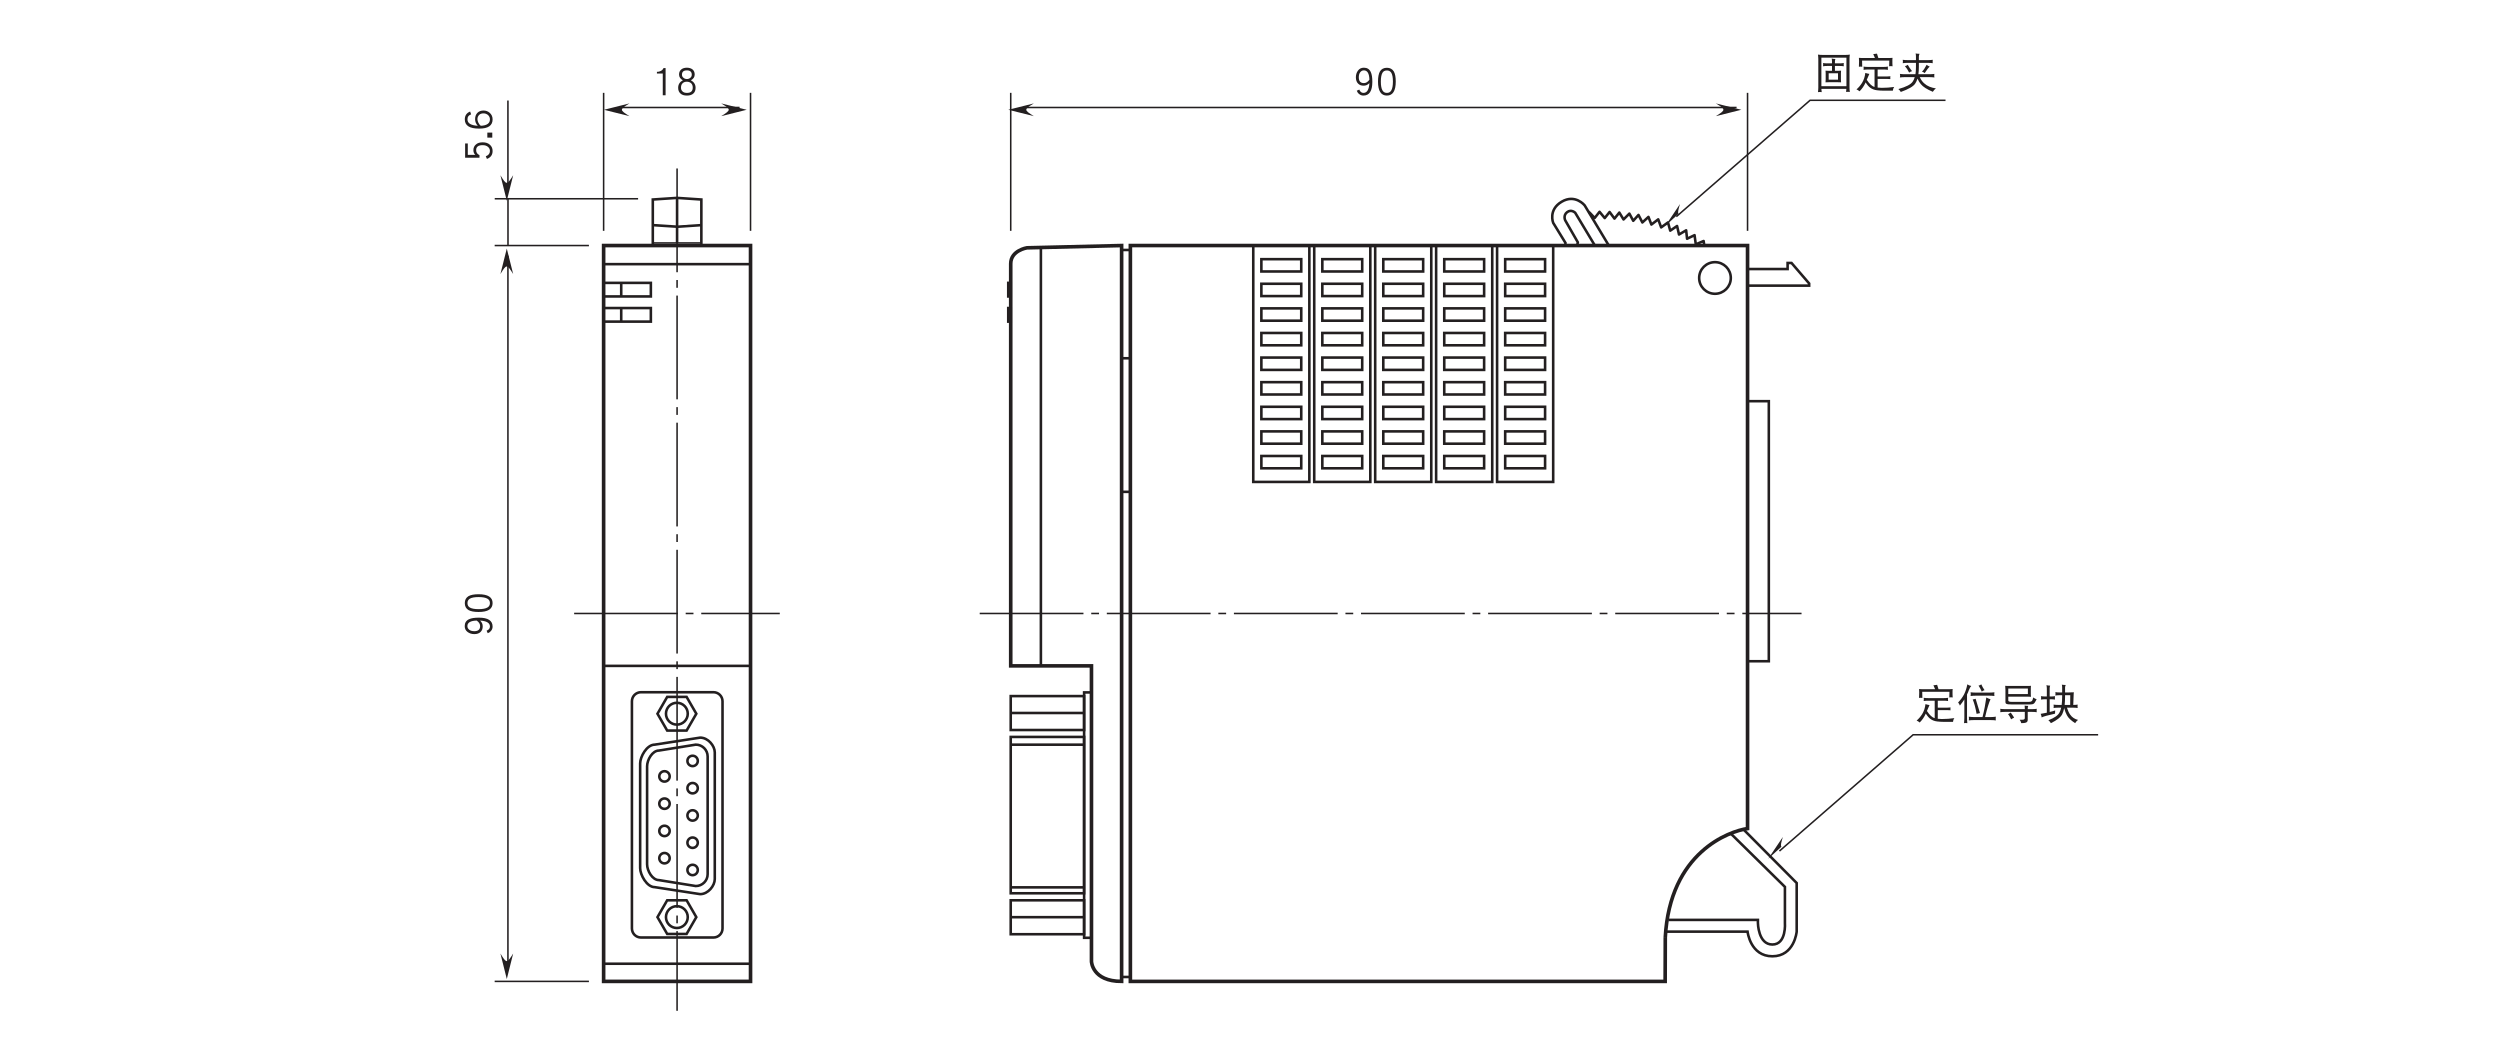 <?xml version="1.0" encoding="UTF-8"?>
<svg xmlns="http://www.w3.org/2000/svg" xmlns:xlink="http://www.w3.org/1999/xlink" width="481.89pt" height="202.52pt" viewBox="0 0 481.89 202.52" version="1.2">
<defs>
<g>
<symbol overflow="visible" id="glyph0-0">
<path style="stroke:none;" d=""/>
</symbol>
<symbol overflow="visible" id="glyph0-1">
<path style="stroke:none;" d="M 2.484 -0.062 L 2.484 -5.297 L 2.078 -5.297 C 1.984 -5.062 1.812 -4.875 1.562 -4.75 C 1.328 -4.625 1.109 -4.578 0.875 -4.578 L 0.812 -4.578 L 0.812 -4.25 L 1.938 -4.25 L 1.938 -0.062 Z M 2.484 -0.062 "/>
</symbol>
<symbol overflow="visible" id="glyph0-2">
<path style="stroke:none;" d="M 3.875 -1.5 C 3.875 -2.141 3.562 -2.625 2.969 -2.953 C 3.453 -3.203 3.703 -3.578 3.703 -4.062 C 3.703 -4.484 3.562 -4.797 3.297 -5.031 C 3.016 -5.25 2.656 -5.375 2.203 -5.375 C 1.734 -5.375 1.359 -5.25 1.109 -5.031 C 0.828 -4.797 0.688 -4.484 0.688 -4.062 C 0.688 -3.578 0.938 -3.203 1.422 -2.953 C 0.812 -2.625 0.516 -2.141 0.516 -1.5 C 0.516 -1.031 0.656 -0.672 0.953 -0.406 C 1.25 -0.125 1.672 0 2.219 0 C 2.734 0 3.156 -0.125 3.453 -0.406 C 3.734 -0.656 3.875 -1.031 3.875 -1.5 Z M 3.141 -4.031 C 3.141 -3.781 3.047 -3.578 2.875 -3.438 C 2.688 -3.281 2.469 -3.188 2.203 -3.188 C 1.938 -3.188 1.703 -3.281 1.531 -3.438 C 1.344 -3.578 1.25 -3.781 1.25 -4.031 C 1.25 -4.578 1.562 -4.859 2.203 -4.859 C 2.812 -4.859 3.141 -4.578 3.141 -4.031 Z M 3.328 -1.531 C 3.328 -0.859 2.953 -0.516 2.219 -0.516 C 1.828 -0.516 1.531 -0.609 1.328 -0.828 C 1.156 -1 1.062 -1.234 1.062 -1.531 C 1.062 -1.906 1.172 -2.188 1.375 -2.375 C 1.578 -2.578 1.844 -2.672 2.188 -2.672 C 2.516 -2.672 2.797 -2.578 3.016 -2.375 C 3.219 -2.188 3.328 -1.906 3.328 -1.531 Z M 3.328 -1.531 "/>
</symbol>
<symbol overflow="visible" id="glyph0-3">
<path style="stroke:none;" d="M 3.781 -2.641 C 3.781 -3.469 3.688 -4.109 3.484 -4.531 C 3.234 -5.094 2.781 -5.375 2.156 -5.375 C 1.656 -5.375 1.281 -5.188 1 -4.797 C 0.75 -4.453 0.609 -4.031 0.609 -3.516 C 0.609 -3 0.75 -2.609 1.016 -2.328 C 1.297 -2.031 1.656 -1.906 2.109 -1.906 C 2.531 -1.906 2.891 -2.062 3.219 -2.406 C 3.141 -1.156 2.766 -0.516 2.062 -0.516 C 1.703 -0.516 1.438 -0.734 1.266 -1.156 L 0.781 -0.938 C 0.875 -0.672 1.016 -0.469 1.219 -0.312 C 1.453 -0.109 1.734 0 2.062 0 C 3.203 0 3.781 -0.875 3.781 -2.641 Z M 3.219 -3.062 C 2.906 -2.625 2.562 -2.406 2.156 -2.406 C 1.5 -2.406 1.172 -2.781 1.172 -3.516 C 1.172 -3.906 1.25 -4.234 1.438 -4.484 C 1.625 -4.734 1.859 -4.859 2.156 -4.859 C 2.828 -4.859 3.188 -4.25 3.219 -3.062 Z M 3.219 -3.062 "/>
</symbol>
<symbol overflow="visible" id="glyph0-4">
<path style="stroke:none;" d="M 3.906 -2.703 C 3.906 -3.562 3.781 -4.219 3.531 -4.656 C 3.234 -5.125 2.797 -5.359 2.203 -5.359 C 1.594 -5.359 1.141 -5.125 0.859 -4.656 C 0.609 -4.219 0.484 -3.562 0.484 -2.703 C 0.484 -0.906 1.047 0 2.203 0 C 3.328 0 3.906 -0.906 3.906 -2.703 Z M 3.359 -2.703 C 3.359 -1.922 3.25 -1.344 3.047 -1 C 2.859 -0.672 2.578 -0.516 2.203 -0.516 C 1.812 -0.516 1.531 -0.672 1.344 -1 C 1.141 -1.344 1.031 -1.922 1.031 -2.703 C 1.031 -3.484 1.141 -4.047 1.344 -4.391 C 1.516 -4.688 1.797 -4.844 2.203 -4.844 C 2.578 -4.844 2.859 -4.688 3.047 -4.391 C 3.25 -4.047 3.359 -3.484 3.359 -2.703 Z M 3.359 -2.703 "/>
</symbol>
<symbol overflow="visible" id="glyph0-5">
<path style="stroke:none;" d="M 0.875 -6.375 C 0.906 -6.078 0.938 -5.797 0.938 -5.531 L 0.938 -0.047 C 0.938 0.266 0.906 0.562 0.875 0.859 C 1.031 0.844 1.156 0.828 1.219 0.828 C 1.281 0.828 1.391 0.844 1.594 0.859 C 1.562 0.656 1.547 0.453 1.531 0.234 L 6.344 0.234 C 6.344 0.438 6.328 0.625 6.297 0.828 C 6.484 0.812 6.609 0.797 6.672 0.797 C 6.719 0.797 6.828 0.812 7.016 0.828 C 6.969 0.531 6.953 0.234 6.953 -0.078 L 6.953 -5.531 C 6.953 -5.797 6.969 -6.078 7.016 -6.375 C 6.703 -6.328 6.391 -6.312 6.078 -6.312 L 1.797 -6.312 C 1.484 -6.312 1.172 -6.328 0.875 -6.375 Z M 1.531 -0.281 L 1.531 -5.781 L 6.359 -5.781 L 6.359 -0.281 Z M 1.844 -4.75 C 1.859 -4.641 1.875 -4.531 1.875 -4.438 C 1.875 -4.328 1.859 -4.219 1.844 -4.125 C 2.125 -4.172 2.422 -4.188 2.703 -4.188 L 3.578 -4.188 L 3.578 -3.25 L 3.312 -3.25 C 2.984 -3.25 2.656 -3.25 2.328 -3.281 C 2.328 -3.109 2.344 -2.953 2.359 -2.781 L 2.359 -1.625 C 2.359 -1.422 2.344 -1.234 2.328 -1.031 C 2.656 -1.047 2.984 -1.062 3.312 -1.062 L 4.359 -1.062 C 4.672 -1.062 5 -1.047 5.328 -1.031 C 5.312 -1.234 5.297 -1.422 5.297 -1.625 L 5.297 -2.781 C 5.297 -2.953 5.312 -3.109 5.328 -3.281 C 5 -3.25 4.672 -3.25 4.359 -3.25 L 4.141 -3.25 L 4.141 -4.188 L 4.984 -4.188 C 5.281 -4.188 5.562 -4.172 5.859 -4.125 C 5.844 -4.219 5.828 -4.328 5.828 -4.438 C 5.828 -4.531 5.844 -4.641 5.859 -4.75 C 5.562 -4.703 5.281 -4.688 4.984 -4.688 L 4.141 -4.688 L 4.141 -5 C 4.141 -5.219 4.172 -5.391 4.234 -5.531 C 3.953 -5.531 3.719 -5.562 3.516 -5.625 C 3.562 -5.406 3.578 -5.203 3.578 -5 L 3.578 -4.688 L 2.703 -4.688 C 2.422 -4.688 2.125 -4.703 1.844 -4.75 Z M 4.734 -1.547 L 2.938 -1.547 L 2.938 -2.781 L 4.734 -2.781 Z M 4.734 -1.547 "/>
</symbol>
<symbol overflow="visible" id="glyph0-6">
<path style="stroke:none;" d="M 4.266 -6.562 C 4.016 -6.516 3.781 -6.484 3.547 -6.469 C 3.656 -6.266 3.766 -6 3.875 -5.719 L 1.734 -5.719 C 1.422 -5.719 1.094 -5.719 0.781 -5.75 C 0.797 -5.531 0.812 -5.312 0.812 -5.094 C 0.812 -4.734 0.797 -4.391 0.781 -4.031 C 0.875 -4.047 0.984 -4.062 1.078 -4.062 C 1.203 -4.062 1.312 -4.047 1.422 -4.031 C 1.406 -4.422 1.391 -4.812 1.391 -5.219 L 6.641 -5.219 C 6.641 -4.844 6.625 -4.484 6.609 -4.125 C 6.719 -4.141 6.828 -4.156 6.953 -4.156 C 7.047 -4.156 7.156 -4.141 7.266 -4.125 C 7.234 -4.469 7.234 -4.812 7.234 -5.156 C 7.234 -5.344 7.234 -5.547 7.266 -5.75 C 6.938 -5.719 6.625 -5.719 6.297 -5.719 L 4.531 -5.719 C 4.438 -6.016 4.344 -6.297 4.266 -6.562 Z M 1.672 -4.062 C 1.688 -3.953 1.703 -3.844 1.703 -3.75 C 1.703 -3.641 1.688 -3.531 1.672 -3.438 C 1.969 -3.484 2.266 -3.5 2.562 -3.5 L 3.797 -3.5 L 3.797 -0.141 C 3.516 -0.219 3.281 -0.375 3.062 -0.578 C 2.859 -0.75 2.609 -1.047 2.297 -1.516 C 2.531 -2.094 2.703 -2.469 2.797 -2.656 C 2.578 -2.688 2.312 -2.75 2.016 -2.844 C 1.938 -2.109 1.719 -1.469 1.375 -0.906 C 1.031 -0.375 0.672 0.031 0.312 0.328 C 0.516 0.406 0.703 0.531 0.906 0.703 C 1.391 0.219 1.781 -0.344 2.078 -1.016 C 2.406 -0.5 2.719 -0.156 3 0.031 C 3.328 0.266 3.75 0.438 4.266 0.5 C 4.672 0.547 5.094 0.578 5.5 0.578 L 7.328 0.578 C 7.344 0.312 7.422 0.078 7.578 -0.141 C 6.781 -0.031 5.984 0.031 5.188 0.031 C 4.891 0.031 4.625 0.016 4.391 -0.016 L 4.391 -1.688 L 6.141 -1.688 C 6.438 -1.688 6.688 -1.672 6.859 -1.656 C 6.828 -1.734 6.828 -1.828 6.828 -1.938 C 6.828 -2.016 6.828 -2.094 6.859 -2.203 C 6.609 -2.172 6.359 -2.156 6.141 -2.156 L 4.391 -2.156 L 4.391 -3.5 L 5.516 -3.5 C 5.797 -3.5 6.094 -3.484 6.391 -3.438 C 6.359 -3.531 6.359 -3.641 6.359 -3.75 C 6.359 -3.844 6.359 -3.953 6.391 -4.062 C 6.094 -4.016 5.797 -4 5.516 -4 L 2.562 -4 C 2.266 -4 1.969 -4.016 1.672 -4.062 Z M 1.672 -4.062 "/>
</symbol>
<symbol overflow="visible" id="glyph0-7">
<path style="stroke:none;" d="M 1.25 -5.375 C 1.266 -5.266 1.281 -5.141 1.281 -5.031 C 1.281 -4.922 1.266 -4.812 1.25 -4.719 C 1.547 -4.766 1.844 -4.781 2.141 -4.781 L 3.797 -4.781 L 3.797 -4 C 3.797 -3.469 3.766 -3 3.703 -2.594 L 1.672 -2.594 C 1.359 -2.594 1.031 -2.609 0.703 -2.656 C 0.734 -2.547 0.75 -2.422 0.75 -2.312 C 0.75 -2.203 0.734 -2.078 0.703 -1.969 C 1.031 -2.016 1.359 -2.031 1.672 -2.031 L 3.562 -2.031 C 3.469 -1.688 3.328 -1.391 3.172 -1.172 C 2.828 -0.625 1.906 -0.156 0.406 0.266 C 0.578 0.406 0.75 0.594 0.875 0.828 C 2.391 0.281 3.312 -0.25 3.656 -0.797 C 3.828 -1.047 3.969 -1.359 4.094 -1.734 C 4.297 -1.281 4.516 -0.922 4.75 -0.672 C 5.141 -0.172 5.906 0.312 7.047 0.797 C 7.234 0.5 7.438 0.281 7.641 0.141 C 6.719 0 5.984 -0.297 5.453 -0.781 C 5.094 -1.062 4.781 -1.484 4.531 -2.031 L 6.391 -2.031 C 6.703 -2.031 7.031 -2.016 7.359 -1.969 C 7.328 -2.078 7.328 -2.203 7.328 -2.312 C 7.328 -2.422 7.328 -2.547 7.359 -2.656 C 7.031 -2.609 6.703 -2.594 6.391 -2.594 L 4.266 -2.594 C 4.328 -3.016 4.359 -3.469 4.359 -4 L 4.359 -4.781 L 6.141 -4.781 C 6.438 -4.781 6.734 -4.766 7.047 -4.719 C 7.016 -4.812 7.016 -4.922 7.016 -5.031 C 7.016 -5.141 7.016 -5.266 7.047 -5.375 C 6.734 -5.328 6.438 -5.312 6.141 -5.312 L 4.359 -5.312 L 4.359 -5.984 C 4.359 -6.156 4.406 -6.344 4.484 -6.531 C 4.234 -6.531 3.984 -6.547 3.734 -6.594 C 3.781 -6.422 3.797 -6.219 3.797 -5.969 L 3.797 -5.312 L 2.141 -5.312 C 1.844 -5.312 1.547 -5.328 1.25 -5.375 Z M 2.219 -4.406 C 2.062 -4.281 1.891 -4.203 1.672 -4.156 C 1.984 -3.797 2.25 -3.391 2.484 -2.906 C 2.672 -3.047 2.844 -3.141 3.047 -3.188 C 2.703 -3.609 2.422 -4.016 2.219 -4.406 Z M 5.859 -4.406 C 5.516 -3.75 5.219 -3.312 4.953 -3.094 C 5.172 -3.031 5.344 -2.938 5.484 -2.812 C 5.891 -3.453 6.219 -3.859 6.453 -4.062 C 6.234 -4.141 6.031 -4.266 5.859 -4.406 Z M 5.859 -4.406 "/>
</symbol>
<symbol overflow="visible" id="glyph0-8">
<path style="stroke:none;" d="M 2.109 -6.656 C 1.969 -5.922 1.75 -5.266 1.484 -4.734 C 1.188 -4.172 0.812 -3.656 0.328 -3.156 C 0.469 -3 0.578 -2.797 0.672 -2.562 C 0.984 -2.953 1.266 -3.344 1.531 -3.75 L 1.531 -0.203 C 1.531 0.141 1.5 0.484 1.469 0.828 C 1.562 0.812 1.672 0.797 1.766 0.797 C 1.891 0.797 2 0.812 2.109 0.828 C 2.062 0.484 2.047 0.141 2.047 -0.203 L 2.047 -4.703 C 2.188 -4.969 2.297 -5.234 2.391 -5.516 C 2.562 -5.938 2.719 -6.203 2.859 -6.344 C 2.594 -6.391 2.344 -6.484 2.109 -6.656 Z M 4.797 -6.656 C 4.656 -6.547 4.484 -6.453 4.266 -6.406 C 4.5 -6.062 4.703 -5.688 4.891 -5.25 C 5.047 -5.391 5.234 -5.484 5.422 -5.531 C 5.156 -5.922 4.953 -6.281 4.797 -6.656 Z M 2.734 -5.125 C 2.75 -5 2.766 -4.875 2.766 -4.75 C 2.766 -4.625 2.75 -4.516 2.734 -4.406 C 3.078 -4.453 3.422 -4.469 3.766 -4.469 L 6.297 -4.469 C 6.641 -4.469 6.984 -4.453 7.328 -4.406 C 7.312 -4.516 7.297 -4.625 7.297 -4.75 C 7.297 -4.875 7.312 -5 7.328 -5.125 C 6.984 -5.078 6.641 -5.062 6.297 -5.062 L 3.766 -5.062 C 3.422 -5.062 3.078 -5.078 2.734 -5.125 Z M 3.703 -3.875 C 3.5 -3.797 3.312 -3.75 3.141 -3.75 C 3.438 -3.047 3.688 -2.109 3.891 -0.969 C 4.094 -1.031 4.312 -1.062 4.547 -1.109 Z M 5.766 -4.125 C 5.609 -2.953 5.375 -1.688 5.031 -0.344 L 3.422 -0.344 C 3.078 -0.344 2.734 -0.375 2.391 -0.422 C 2.406 -0.281 2.422 -0.156 2.422 -0.047 C 2.422 0.078 2.406 0.188 2.391 0.297 C 2.734 0.25 3.078 0.234 3.422 0.234 L 6.578 0.234 C 6.922 0.234 7.266 0.25 7.609 0.297 C 7.578 0.188 7.578 0.078 7.578 -0.047 C 7.578 -0.156 7.578 -0.281 7.609 -0.422 C 7.266 -0.375 6.922 -0.344 6.578 -0.344 L 5.531 -0.344 C 5.922 -2.031 6.281 -3.172 6.578 -3.781 C 6.344 -3.828 6.078 -3.953 5.766 -4.125 Z M 5.766 -4.125 "/>
</symbol>
<symbol overflow="visible" id="glyph0-9">
<path style="stroke:none;" d="M 6.391 -6.375 C 6.188 -6.344 5.969 -6.344 5.766 -6.344 L 2.078 -6.344 C 1.859 -6.344 1.641 -6.344 1.422 -6.375 C 1.438 -6.109 1.469 -5.844 1.469 -5.594 L 1.469 -3.281 C 1.469 -3.062 1.531 -2.922 1.672 -2.891 C 1.828 -2.812 2.125 -2.781 2.594 -2.781 L 6.297 -2.781 C 6.594 -2.781 6.781 -2.828 6.891 -2.906 C 7.047 -2.984 7.25 -3.281 7.484 -3.781 C 7.266 -3.844 7.031 -3.969 6.828 -4.125 C 6.75 -3.734 6.656 -3.5 6.516 -3.406 C 6.422 -3.328 6.266 -3.281 6.047 -3.281 L 2.625 -3.281 C 2.438 -3.281 2.297 -3.297 2.188 -3.344 C 2.062 -3.391 2.016 -3.469 2.016 -3.562 L 2.016 -4.281 L 5.734 -4.281 C 5.984 -4.281 6.203 -4.266 6.391 -4.25 C 6.359 -4.5 6.359 -4.766 6.359 -5.031 L 6.359 -5.594 C 6.359 -5.844 6.359 -6.109 6.391 -6.375 Z M 5.797 -5.844 L 5.797 -4.781 L 2.016 -4.781 L 2.016 -5.844 Z M 0.469 -1.938 C 0.484 -1.828 0.5 -1.703 0.5 -1.594 C 0.5 -1.5 0.484 -1.391 0.469 -1.281 C 0.766 -1.328 1.062 -1.344 1.359 -1.344 L 5.203 -1.344 L 5.203 -0.141 C 5.203 0.078 5.016 0.172 4.672 0.172 L 4.203 0.172 C 4.359 0.344 4.469 0.578 4.516 0.828 C 4.922 0.828 5.234 0.797 5.453 0.703 C 5.656 0.625 5.766 0.453 5.766 0.172 L 5.766 -1.344 L 6.609 -1.344 C 6.906 -1.344 7.203 -1.328 7.516 -1.281 C 7.484 -1.391 7.484 -1.5 7.484 -1.594 C 7.484 -1.703 7.484 -1.828 7.516 -1.938 C 7.203 -1.891 6.906 -1.875 6.609 -1.875 L 5.766 -1.875 L 5.766 -1.938 C 5.766 -2.141 5.797 -2.344 5.859 -2.5 C 5.609 -2.5 5.375 -2.516 5.172 -2.562 C 5.188 -2.391 5.203 -2.219 5.203 -2.031 L 5.203 -1.875 L 1.359 -1.875 C 1.062 -1.875 0.766 -1.891 0.469 -1.938 Z M 2.484 -1.219 C 2.344 -1.109 2.172 -1 1.969 -0.906 C 2.094 -0.766 2.219 -0.594 2.328 -0.391 C 2.438 -0.188 2.5 -0.031 2.562 0.094 C 2.797 -0.078 3 -0.172 3.141 -0.219 C 3.094 -0.312 3.031 -0.406 2.984 -0.5 C 2.875 -0.641 2.781 -0.812 2.656 -0.984 C 2.578 -1.078 2.516 -1.172 2.484 -1.219 Z M 2.484 -1.219 "/>
</symbol>
<symbol overflow="visible" id="glyph0-10">
<path style="stroke:none;" d="M 0.328 -4.375 C 0.344 -4.266 0.375 -4.141 0.375 -4.031 C 0.375 -3.922 0.344 -3.812 0.328 -3.719 C 0.641 -3.766 0.938 -3.781 1.25 -3.781 L 1.469 -3.781 L 1.469 -1.188 C 1.078 -1.109 0.688 -1.031 0.281 -0.969 C 0.391 -0.703 0.453 -0.484 0.469 -0.281 C 0.844 -0.469 1.703 -0.703 3.047 -1 C 3.047 -1.125 3.062 -1.328 3.078 -1.625 C 2.75 -1.516 2.391 -1.406 2.016 -1.328 L 2.016 -3.781 L 2.141 -3.781 C 2.453 -3.781 2.75 -3.766 3.047 -3.719 C 3.031 -3.812 3.016 -3.922 3.016 -4.031 C 3.016 -4.141 3.031 -4.266 3.047 -4.375 C 2.75 -4.328 2.453 -4.312 2.141 -4.312 L 2.016 -4.312 L 2.016 -5.875 C 2.016 -6.094 2.047 -6.266 2.109 -6.406 C 1.844 -6.406 1.594 -6.438 1.391 -6.5 C 1.438 -6.297 1.469 -6.078 1.469 -5.875 L 1.469 -4.312 L 1.25 -4.312 C 0.938 -4.312 0.641 -4.328 0.328 -4.375 Z M 3.109 -5.156 C 3.125 -5.047 3.141 -4.938 3.141 -4.844 C 3.141 -4.734 3.125 -4.609 3.109 -4.5 C 3.391 -4.531 3.656 -4.562 3.922 -4.562 L 4.422 -4.562 L 4.422 -4.344 C 4.422 -3.719 4.391 -3.156 4.328 -2.688 L 3.672 -2.688 C 3.375 -2.688 3.078 -2.703 2.766 -2.75 C 2.781 -2.641 2.797 -2.516 2.797 -2.406 C 2.797 -2.297 2.781 -2.203 2.766 -2.094 C 3.078 -2.141 3.375 -2.156 3.672 -2.156 L 4.234 -2.156 C 4.156 -1.812 4.062 -1.516 3.938 -1.281 C 3.672 -0.703 2.953 -0.188 1.766 0.266 C 1.953 0.406 2.109 0.594 2.25 0.828 C 3.438 0.25 4.156 -0.328 4.438 -0.906 C 4.594 -1.219 4.703 -1.594 4.812 -2.078 C 4.969 -1.484 5.156 -1.031 5.328 -0.719 C 5.594 -0.188 6.125 0.312 6.922 0.828 C 7.094 0.547 7.297 0.328 7.484 0.203 C 6.844 0.047 6.344 -0.281 5.984 -0.797 C 5.734 -1.125 5.531 -1.578 5.344 -2.156 L 6.516 -2.156 C 6.812 -2.156 7.109 -2.141 7.422 -2.094 C 7.391 -2.203 7.391 -2.297 7.391 -2.406 C 7.391 -2.516 7.391 -2.641 7.422 -2.75 C 7.141 -2.703 6.844 -2.688 6.562 -2.688 L 6.641 -4.719 C 6.641 -4.875 6.656 -5.016 6.672 -5.125 C 6.375 -5.109 6.078 -5.094 5.797 -5.094 L 4.984 -5.094 L 4.984 -6.047 C 4.984 -6.203 5.031 -6.359 5.109 -6.531 C 4.859 -6.531 4.609 -6.547 4.359 -6.594 C 4.406 -6.438 4.422 -6.266 4.422 -6.047 L 4.422 -5.094 L 3.922 -5.094 C 3.656 -5.094 3.391 -5.109 3.109 -5.156 Z M 4.984 -4.562 L 5.984 -4.562 L 5.969 -2.688 L 4.906 -2.688 C 4.953 -3.172 4.984 -3.719 4.984 -4.344 Z M 4.984 -4.562 "/>
</symbol>
<symbol overflow="visible" id="glyph1-0">
<path style="stroke:none;" d=""/>
</symbol>
<symbol overflow="visible" id="glyph1-1">
<path style="stroke:none;" d="M -2.641 -3.781 C -3.469 -3.781 -4.109 -3.688 -4.531 -3.484 C -5.094 -3.234 -5.375 -2.781 -5.375 -2.156 C -5.375 -1.656 -5.188 -1.281 -4.797 -1 C -4.453 -0.75 -4.031 -0.609 -3.516 -0.609 C -3 -0.609 -2.609 -0.75 -2.328 -1.016 C -2.031 -1.297 -1.906 -1.656 -1.906 -2.109 C -1.906 -2.531 -2.062 -2.891 -2.406 -3.219 C -1.156 -3.141 -0.516 -2.766 -0.516 -2.062 C -0.516 -1.703 -0.734 -1.438 -1.156 -1.266 L -0.938 -0.781 C -0.672 -0.875 -0.469 -1.016 -0.312 -1.219 C -0.109 -1.453 0 -1.734 0 -2.062 C 0 -3.203 -0.875 -3.781 -2.641 -3.781 Z M -3.062 -3.219 C -2.625 -2.906 -2.406 -2.562 -2.406 -2.156 C -2.406 -1.5 -2.781 -1.172 -3.516 -1.172 C -3.906 -1.172 -4.234 -1.25 -4.484 -1.438 C -4.734 -1.625 -4.859 -1.859 -4.859 -2.156 C -4.859 -2.828 -4.25 -3.188 -3.062 -3.219 Z M -3.062 -3.219 "/>
</symbol>
<symbol overflow="visible" id="glyph1-2">
<path style="stroke:none;" d="M -2.703 -3.906 C -3.562 -3.906 -4.219 -3.781 -4.656 -3.531 C -5.125 -3.234 -5.359 -2.797 -5.359 -2.203 C -5.359 -1.594 -5.125 -1.141 -4.656 -0.859 C -4.219 -0.609 -3.562 -0.484 -2.703 -0.484 C -0.906 -0.484 0 -1.047 0 -2.203 C 0 -3.328 -0.906 -3.906 -2.703 -3.906 Z M -2.703 -3.359 C -1.922 -3.359 -1.344 -3.25 -1 -3.047 C -0.672 -2.859 -0.516 -2.578 -0.516 -2.203 C -0.516 -1.812 -0.672 -1.531 -1 -1.344 C -1.344 -1.141 -1.922 -1.031 -2.703 -1.031 C -3.484 -1.031 -4.047 -1.141 -4.391 -1.344 C -4.688 -1.516 -4.844 -1.797 -4.844 -2.203 C -4.844 -2.578 -4.688 -2.859 -4.391 -3.047 C -4.047 -3.25 -3.484 -3.359 -2.703 -3.359 Z M -2.703 -3.359 "/>
</symbol>
<symbol overflow="visible" id="glyph1-3">
<path style="stroke:none;" d="M -1.906 -3.797 C -2.453 -3.797 -2.891 -3.672 -3.203 -3.391 C -3.531 -3.125 -3.703 -2.75 -3.703 -2.297 C -3.703 -1.891 -3.562 -1.578 -3.328 -1.375 L -4.781 -1.375 L -4.781 -3.578 L -5.297 -3.578 L -5.297 -0.828 L -2.531 -0.828 L -2.531 -1.328 C -2.969 -1.531 -3.172 -1.859 -3.172 -2.297 C -3.172 -2.938 -2.75 -3.25 -1.906 -3.25 C -1.453 -3.25 -1.109 -3.125 -0.859 -2.891 C -0.625 -2.688 -0.516 -2.422 -0.516 -2.125 C -0.516 -1.641 -0.781 -1.312 -1.312 -1.109 L -1.094 -0.594 C -0.359 -0.875 0 -1.375 0 -2.125 C 0 -2.594 -0.156 -2.984 -0.484 -3.297 C -0.844 -3.641 -1.312 -3.797 -1.906 -3.797 Z M -1.906 -3.797 "/>
</symbol>
<symbol overflow="visible" id="glyph1-4">
<path style="stroke:none;" d="M -0.062 -1.281 L -1.016 -1.281 L -1.016 -0.312 L -0.062 -0.312 Z M -0.062 -1.281 "/>
</symbol>
<symbol overflow="visible" id="glyph1-5">
<path style="stroke:none;" d="M -1.75 -3.938 C -2.234 -3.938 -2.609 -3.797 -2.906 -3.516 C -3.219 -3.219 -3.375 -2.797 -3.375 -2.266 C -3.375 -1.781 -3.203 -1.375 -2.859 -1 C -4.188 -1.078 -4.844 -1.484 -4.844 -2.234 C -4.844 -2.5 -4.781 -2.719 -4.641 -2.875 C -4.547 -3 -4.375 -3.109 -4.141 -3.203 L -4.328 -3.75 C -5.016 -3.469 -5.359 -2.969 -5.359 -2.234 C -5.359 -1.031 -4.438 -0.453 -2.594 -0.453 C -0.859 -0.453 0 -1.031 0 -2.234 C 0 -2.75 -0.188 -3.188 -0.578 -3.516 C -0.906 -3.797 -1.297 -3.938 -1.75 -3.938 Z M -1.75 -3.391 C -1.422 -3.391 -1.156 -3.281 -0.906 -3.094 C -0.641 -2.859 -0.516 -2.578 -0.516 -2.234 C -0.516 -1.469 -1.109 -1.047 -2.281 -1 C -2.438 -1.125 -2.594 -1.297 -2.719 -1.547 C -2.844 -1.797 -2.922 -2.031 -2.922 -2.266 C -2.922 -2.625 -2.797 -2.891 -2.578 -3.109 C -2.375 -3.297 -2.094 -3.391 -1.75 -3.391 Z M -1.75 -3.391 "/>
</symbol>
</g>
</defs>
<g id="surface1">
<path style="fill:none;stroke-width:3;stroke-linecap:butt;stroke-linejoin:miter;stroke:rgb(13.73%,12.16%,12.549%);stroke-opacity:1;stroke-dasharray:200,15,15,15;stroke-miterlimit:4;" d="M 1101.558 837.9 L 1497.925 837.9 " transform="matrix(0.1,0,0,-0.1,0.515,202.041)"/>
<path style="fill:none;stroke-width:3;stroke-linecap:butt;stroke-linejoin:miter;stroke:rgb(13.73%,12.16%,12.549%);stroke-opacity:1;stroke-dasharray:200,15,15,15;stroke-miterlimit:4;" d="M 1883.289 837.9 L 3467.425 837.9 " transform="matrix(0.1,0,0,-0.1,0.515,202.041)"/>
<path style="fill:none;stroke-width:3;stroke-linecap:butt;stroke-linejoin:miter;stroke:rgb(13.73%,12.16%,12.549%);stroke-opacity:1;stroke-dasharray:200,15,15,15;stroke-miterlimit:4;" d="M 1299.957 1695.671 L 1299.957 72.027 " transform="matrix(0.1,0,0,-0.1,0.515,202.041)"/>
<path style="fill:none;stroke-width:3;stroke-linecap:butt;stroke-linejoin:miter;stroke:rgb(13.73%,12.16%,12.549%);stroke-opacity:1;stroke-miterlimit:4;" d="M 1158.372 1841.445 L 1158.372 1575.465 " transform="matrix(0.1,0,0,-0.1,0.515,202.041)"/>
<path style=" stroke:none;fill-rule:nonzero;fill:rgb(13.73%,12.16%,12.549%);fill-opacity:1;" d="M 121.336 19.93 L 116.414 21.16 L 121.336 22.391 C 119.363 21.16 119.418 21.105 121.336 19.93 "/>
<g style="fill:rgb(13.73%,12.16%,12.549%);fill-opacity:1;">
  <use xlink:href="#glyph0-1" x="125.814" y="18.423"/>
  <use xlink:href="#glyph0-2" x="130.203" y="18.423"/>
</g>
<path style="fill:none;stroke-width:3;stroke-linecap:butt;stroke-linejoin:miter;stroke:rgb(13.73%,12.16%,12.549%);stroke-opacity:1;stroke-miterlimit:4;" d="M 1130.023 128.724 L 948.344 128.724 " transform="matrix(0.1,0,0,-0.1,0.515,202.041)"/>
<path style="fill:none;stroke-width:3;stroke-linecap:butt;stroke-linejoin:miter;stroke:rgb(13.73%,12.16%,12.549%);stroke-opacity:1;stroke-miterlimit:4;" d="M 1130.023 1547.116 L 948.344 1547.116 " transform="matrix(0.1,0,0,-0.1,0.515,202.041)"/>
<path style=" stroke:none;fill-rule:nonzero;fill:rgb(13.73%,12.16%,12.549%);fill-opacity:1;" d="M 96.457 52.828 L 97.688 47.91 L 98.918 52.828 C 97.688 50.859 97.633 50.91 96.457 52.828 "/>
<path style="fill:none;stroke-width:3;stroke-linecap:butt;stroke-linejoin:miter;stroke:rgb(13.73%,12.16%,12.549%);stroke-opacity:1;stroke-miterlimit:4;" d="M 973.912 152.569 L 973.912 1527.461 " transform="matrix(0.1,0,0,-0.1,0.515,202.041)"/>
<path style=" stroke:none;fill-rule:nonzero;fill:rgb(13.73%,12.16%,12.549%);fill-opacity:1;" d="M 96.457 183.793 L 97.688 188.715 L 98.918 183.793 C 97.688 185.77 97.633 185.715 96.457 183.793 "/>
<g style="fill:rgb(13.73%,12.16%,12.549%);fill-opacity:1;">
  <use xlink:href="#glyph1-1" x="94.952" y="122.838"/>
  <use xlink:href="#glyph1-2" x="94.952" y="118.448"/>
</g>
<path style="fill:none;stroke-width:3;stroke-linecap:butt;stroke-linejoin:miter;stroke:rgb(13.73%,12.16%,12.549%);stroke-opacity:1;stroke-miterlimit:4;" d="M 1441.541 1841.445 L 1441.541 1575.465 " transform="matrix(0.1,0,0,-0.1,0.515,202.041)"/>
<path style="fill:none;stroke-width:3;stroke-linecap:butt;stroke-linejoin:miter;stroke:rgb(13.73%,12.16%,12.549%);stroke-opacity:1;stroke-miterlimit:4;" d="M 1187.699 1813.214 L 1420.437 1813.214 " transform="matrix(0.1,0,0,-0.1,0.515,202.041)"/>
<path style=" stroke:none;fill-rule:nonzero;fill:rgb(13.73%,12.16%,12.549%);fill-opacity:1;" d="M 139.008 19.93 L 143.93 21.16 L 139.008 22.391 C 140.98 21.16 140.926 21.105 139.008 19.93 "/>
<path style="fill:none;stroke-width:3;stroke-linecap:butt;stroke-linejoin:miter;stroke:rgb(13.73%,12.16%,12.549%);stroke-opacity:1;stroke-miterlimit:4;" d="M 1943.079 1841.445 L 1943.079 1575.465 " transform="matrix(0.1,0,0,-0.1,0.515,202.041)"/>
<path style=" stroke:none;fill-rule:nonzero;fill:rgb(13.73%,12.16%,12.549%);fill-opacity:1;" d="M 199.285 19.93 L 194.363 21.16 L 199.285 22.391 C 197.312 21.16 197.367 21.105 199.285 19.93 "/>
<g style="fill:rgb(13.73%,12.16%,12.549%);fill-opacity:1;">
  <use xlink:href="#glyph0-3" x="260.744" y="18.423"/>
  <use xlink:href="#glyph0-4" x="265.134" y="18.423"/>
</g>
<path style="fill:none;stroke-width:3;stroke-linecap:butt;stroke-linejoin:miter;stroke:rgb(13.73%,12.16%,12.549%);stroke-opacity:1;stroke-miterlimit:4;" d="M 3363.351 1841.445 L 3363.351 1575.465 " transform="matrix(0.1,0,0,-0.1,0.515,202.041)"/>
<path style="fill:none;stroke-width:3;stroke-linecap:butt;stroke-linejoin:miter;stroke:rgb(13.73%,12.16%,12.549%);stroke-opacity:1;stroke-miterlimit:4;" d="M 1969.039 1813.214 L 3342.207 1813.214 " transform="matrix(0.1,0,0,-0.1,0.515,202.041)"/>
<path style=" stroke:none;fill-rule:nonzero;fill:rgb(13.73%,12.16%,12.549%);fill-opacity:1;" d="M 330.734 19.93 L 335.656 21.16 L 330.734 22.391 C 332.707 21.16 332.652 21.105 330.734 19.93 "/>
<path style=" stroke:none;fill-rule:nonzero;fill:rgb(13.73%,12.16%,12.549%);fill-opacity:1;" d="M 323.555 41.207 C 323.352 40.969 323.512 40.41 323.828 39.328 L 321 43.539 L 323.555 41.207 "/>
<path style="fill:none;stroke-width:3;stroke-linecap:butt;stroke-linejoin:miter;stroke:rgb(13.73%,12.16%,12.549%);stroke-opacity:1;stroke-miterlimit:4;" d="M 3226.073 1602.834 L 3483.792 1827.036 L 3744.957 1827.036 " transform="matrix(0.1,0,0,-0.1,0.515,202.041)"/>
<g style="fill:rgb(13.73%,12.16%,12.549%);fill-opacity:1;">
  <use xlink:href="#glyph0-5" x="349.552" y="16.9"/>
  <use xlink:href="#glyph0-6" x="357.533" y="16.9"/>
  <use xlink:href="#glyph0-7" x="365.514" y="16.9"/>
</g>
<path style=" stroke:none;fill-rule:nonzero;fill:rgb(13.73%,12.16%,12.549%);fill-opacity:1;" d="M 343.383 163.207 C 343.176 162.965 343.336 162.406 343.656 161.328 L 340.824 165.539 L 343.383 163.207 "/>
<path style="fill:none;stroke-width:3;stroke-linecap:butt;stroke-linejoin:miter;stroke:rgb(13.73%,12.16%,12.549%);stroke-opacity:1;stroke-miterlimit:4;" d="M 3424.825 379.943 L 3682.543 604.145 L 4039.129 604.145 " transform="matrix(0.1,0,0,-0.1,0.515,202.041)"/>
<g style="fill:rgb(13.73%,12.16%,12.549%);fill-opacity:1;">
  <use xlink:href="#glyph0-6" x="369.128" y="138.565"/>
  <use xlink:href="#glyph0-8" x="377.109" y="138.565"/>
  <use xlink:href="#glyph0-9" x="385.09" y="138.565"/>
  <use xlink:href="#glyph0-10" x="393.071" y="138.565"/>
</g>
<path style="fill:none;stroke-width:3;stroke-linecap:butt;stroke-linejoin:miter;stroke:rgb(13.73%,12.16%,12.549%);stroke-opacity:1;stroke-miterlimit:4;" d="M 1224.818 1637.291 L 948.461 1637.291 " transform="matrix(0.1,0,0,-0.1,0.515,202.041)"/>
<path style="fill:none;stroke-width:3;stroke-linecap:butt;stroke-linejoin:miter;stroke:rgb(13.73%,12.16%,12.549%);stroke-opacity:1;stroke-miterlimit:4;" d="M 973.912 1656.281 L 973.912 1826.645 " transform="matrix(0.1,0,0,-0.1,0.515,202.041)"/>
<path style="fill:none;stroke-width:3;stroke-linecap:butt;stroke-linejoin:miter;stroke:rgb(13.73%,12.16%,12.549%);stroke-opacity:1;stroke-miterlimit:4;" d="M 974.03 1547.116 L 974.03 1637.291 " transform="matrix(0.1,0,0,-0.1,0.515,202.041)"/>
<path style=" stroke:none;fill-rule:nonzero;fill:rgb(13.73%,12.16%,12.549%);fill-opacity:1;" d="M 96.457 33.777 L 97.688 38.699 L 98.918 33.777 C 97.688 35.75 97.633 35.699 96.457 33.777 "/>
<g style="fill:rgb(13.73%,12.16%,12.549%);fill-opacity:1;">
  <use xlink:href="#glyph1-3" x="94.952" y="31.23"/>
  <use xlink:href="#glyph1-4" x="94.952" y="26.84"/>
  <use xlink:href="#glyph1-5" x="94.952" y="25.244"/>
</g>
<path style="fill:none;stroke-width:5;stroke-linecap:butt;stroke-linejoin:miter;stroke:rgb(13.73%,12.16%,12.549%);stroke-opacity:1;stroke-miterlimit:4;" d="M 1158.372 1448.994 L 1249.407 1448.994 L 1249.407 1475.149 L 1158.372 1475.149 Z M 1158.372 1448.994 " transform="matrix(0.1,0,0,-0.1,0.515,202.041)"/>
<path style="fill:none;stroke-width:5;stroke-linecap:butt;stroke-linejoin:miter;stroke:rgb(13.73%,12.16%,12.549%);stroke-opacity:1;stroke-miterlimit:4;" d="M 1192.28 1448.994 L 1192.28 1475.149 " transform="matrix(0.1,0,0,-0.1,0.515,202.041)"/>
<path style="fill:none;stroke-width:5;stroke-linecap:butt;stroke-linejoin:miter;stroke:rgb(13.73%,12.16%,12.549%);stroke-opacity:1;stroke-miterlimit:4;" d="M 1158.372 1400.481 L 1249.407 1400.481 L 1249.407 1426.636 L 1158.372 1426.636 Z M 1158.372 1400.481 " transform="matrix(0.1,0,0,-0.1,0.515,202.041)"/>
<path style="fill:none;stroke-width:5;stroke-linecap:butt;stroke-linejoin:miter;stroke:rgb(13.73%,12.16%,12.549%);stroke-opacity:1;stroke-miterlimit:4;" d="M 1192.28 1400.481 L 1192.28 1426.675 " transform="matrix(0.1,0,0,-0.1,0.515,202.041)"/>
<path style="fill:none;stroke-width:7;stroke-linecap:butt;stroke-linejoin:miter;stroke:rgb(13.73%,12.16%,12.549%);stroke-opacity:1;stroke-miterlimit:4;" d="M 1158.372 128.724 L 1441.541 128.724 L 1441.541 1547.116 L 1158.372 1547.116 Z M 1158.372 128.724 " transform="matrix(0.1,0,0,-0.1,0.515,202.041)"/>
<path style="fill:none;stroke-width:7;stroke-linecap:butt;stroke-linejoin:miter;stroke:rgb(13.73%,12.16%,12.549%);stroke-opacity:1;stroke-miterlimit:4;" d="M 3204.773 213.377 C 3213.622 378.141 3328.386 418.158 3363.351 423.366 L 3363.351 1547.116 L 2173.702 1547.116 L 2173.702 128.724 L 3204.538 128.724 C 3204.538 128.724 3204.851 214.943 3204.773 213.377 Z M 3204.773 213.377 " transform="matrix(0.1,0,0,-0.1,0.515,202.041)"/>
<path style="fill:none;stroke-width:5;stroke-linecap:butt;stroke-linejoin:miter;stroke:rgb(13.73%,12.16%,12.549%);stroke-opacity:1;stroke-miterlimit:4;" d="M 1441.541 1511.25 L 1158.372 1511.25 " transform="matrix(0.1,0,0,-0.1,0.515,202.041)"/>
<path style="fill:none;stroke-width:5;stroke-linecap:butt;stroke-linejoin:miter;stroke:rgb(13.73%,12.16%,12.549%);stroke-opacity:1;stroke-miterlimit:4;" d="M 1158.372 162.749 L 1441.541 162.749 " transform="matrix(0.1,0,0,-0.1,0.515,202.041)"/>
<path style="fill:none;stroke-width:5;stroke-linecap:butt;stroke-linejoin:miter;stroke:rgb(13.73%,12.16%,12.549%);stroke-opacity:1;stroke-miterlimit:4;" d="M 1299.957 1638.974 L 1346.747 1635.842 L 1346.747 1547.116 L 1253.166 1547.116 L 1253.166 1635.842 Z M 1299.957 1638.974 " transform="matrix(0.1,0,0,-0.1,0.515,202.041)"/>
<path style="fill:none;stroke-width:3;stroke-linecap:butt;stroke-linejoin:miter;stroke:rgb(13.73%,12.16%,12.549%);stroke-opacity:1;stroke-miterlimit:4;" d="M 1346.747 1552.128 L 1253.166 1552.128 " transform="matrix(0.1,0,0,-0.1,0.515,202.041)"/>
<path style="fill:none;stroke-width:5;stroke-linecap:butt;stroke-linejoin:miter;stroke:rgb(13.73%,12.16%,12.549%);stroke-opacity:1;stroke-miterlimit:4;" d="M 1253.166 1586.467 L 1301.17 1583.374 L 1346.747 1586.467 " transform="matrix(0.1,0,0,-0.1,0.515,202.041)"/>
<path style="fill:none;stroke-width:5;stroke-linecap:butt;stroke-linejoin:miter;stroke:rgb(13.73%,12.16%,12.549%);stroke-opacity:1;stroke-miterlimit:4;" d="M 3363.351 1469.824 L 3482.108 1469.824 L 3482.108 1473.975 L 3448.083 1513.561 L 3440.565 1513.561 L 3440.565 1501.892 L 3363.351 1501.892 " transform="matrix(0.1,0,0,-0.1,0.515,202.041)"/>
<path style="fill:none;stroke-width:5;stroke-linecap:butt;stroke-linejoin:miter;stroke:rgb(13.73%,12.16%,12.549%);stroke-opacity:1;stroke-miterlimit:4;" d="M 3363.351 745.847 L 3404.346 745.847 L 3404.346 1247.11 L 3363.351 1247.11 Z M 3363.351 745.847 " transform="matrix(0.1,0,0,-0.1,0.515,202.041)"/>
<path style="fill:none;stroke-width:5;stroke-linecap:butt;stroke-linejoin:miter;stroke:rgb(13.73%,12.16%,12.549%);stroke-opacity:1;stroke-miterlimit:4;" d="M 3300.586 1454.123 C 3317.422 1454.123 3331.087 1467.788 3331.087 1484.625 C 3331.087 1501.462 3317.422 1515.088 3300.586 1515.088 C 3283.749 1515.088 3270.084 1501.462 3270.084 1484.625 C 3270.084 1467.788 3283.749 1454.123 3300.586 1454.123 Z M 3300.586 1454.123 " transform="matrix(0.1,0,0,-0.1,0.515,202.041)"/>
<path style="fill:none;stroke-width:5;stroke-linecap:butt;stroke-linejoin:miter;stroke:rgb(13.73%,12.16%,12.549%);stroke-opacity:1;stroke-miterlimit:4;" d="M 3095.569 1547.743 L 3049.327 1624.604 C 3049.327 1624.604 3031.199 1647.119 3004.965 1631.496 C 2978.692 1615.873 2988.715 1590.853 2988.715 1590.853 L 3012.443 1552.128 L 3011.817 1547.116 " transform="matrix(0.1,0,0,-0.1,0.515,202.041)"/>
<path style="fill:none;stroke-width:5;stroke-linecap:butt;stroke-linejoin:miter;stroke:rgb(13.73%,12.16%,12.549%);stroke-opacity:1;stroke-miterlimit:4;" d="M 3068.709 1547.743 L 3031.199 1610.234 C 3031.199 1610.234 3023.72 1617.713 3015.576 1611.487 C 3007.471 1605.223 3011.817 1595.865 3011.817 1595.865 L 3036.21 1553.342 L 3034.957 1547.116 " transform="matrix(0.1,0,0,-0.1,0.515,202.041)"/>
<path style="fill:none;stroke-width:5;stroke-linecap:butt;stroke-linejoin:round;stroke:rgb(13.73%,12.16%,12.549%);stroke-opacity:1;stroke-miterlimit:4;" d="M 3058.098 1611.487 C 3057.472 1612.114 3068.709 1600.25 3068.709 1600.25 L 3078.067 1612.153 L 3088.052 1600.054 L 3097.449 1611.801 L 3106.846 1599.036 L 3116.204 1610.665 L 3124.309 1597.392 L 3135.547 1608.668 L 3143.025 1594.807 L 3153.127 1606.084 L 3160.606 1591.597 L 3172.353 1602.286 L 3178.03 1587.564 L 3191.186 1597.587 L 3196.825 1582.082 L 3209.981 1591.636 L 3214.327 1575.817 L 3227.522 1584.784 L 3231.242 1568.378 L 3244.985 1576.483 L 3246.786 1560.194 L 3261.195 1567.125 L 3263.584 1549.427 L 3278.698 1555.848 L 3279.951 1547.116 " transform="matrix(0.1,0,0,-0.1,0.515,202.041)"/>
<path style="fill:none;stroke-width:5;stroke-linecap:butt;stroke-linejoin:miter;stroke:rgb(13.73%,12.16%,12.549%);stroke-opacity:1;stroke-miterlimit:4;" d="M 3356.225 420.86 L 3458.067 318.352 L 3458.067 224.614 C 3458.067 224.614 3453.799 177.119 3411.199 177.119 C 3368.637 177.119 3363.351 224.614 3363.351 224.614 L 3204.969 224.614 " transform="matrix(0.1,0,0,-0.1,0.515,202.041)"/>
<path style="fill:none;stroke-width:5;stroke-linecap:butt;stroke-linejoin:miter;stroke:rgb(13.73%,12.16%,12.549%);stroke-opacity:1;stroke-miterlimit:4;" d="M 3331.753 412.911 L 3435.396 310.873 L 3435.396 241.647 C 3435.396 241.647 3438.764 199.79 3411.199 199.79 C 3383.633 199.79 3383.32 241.647 3383.32 241.647 L 3383.32 247.285 L 3211.155 247.285 " transform="matrix(0.1,0,0,-0.1,0.515,202.041)"/>
<path style="fill:none;stroke-width:5;stroke-linecap:butt;stroke-linejoin:miter;stroke:rgb(13.73%,12.16%,12.549%);stroke-opacity:1;stroke-miterlimit:4;" d="M 2156.2 137.22 L 2173.702 137.22 " transform="matrix(0.1,0,0,-0.1,0.515,202.041)"/>
<path style="fill:none;stroke-width:5;stroke-linecap:butt;stroke-linejoin:miter;stroke:rgb(13.73%,12.16%,12.549%);stroke-opacity:1;stroke-miterlimit:4;" d="M 2156.2 1538.581 L 2173.702 1538.581 " transform="matrix(0.1,0,0,-0.1,0.515,202.041)"/>
<path style="fill:none;stroke-width:5;stroke-linecap:butt;stroke-linejoin:miter;stroke:rgb(13.73%,12.16%,12.549%);stroke-opacity:1;stroke-miterlimit:4;" d="M 2156.2 1329.845 L 2173.702 1329.845 " transform="matrix(0.1,0,0,-0.1,0.515,202.041)"/>
<path style="fill:none;stroke-width:5;stroke-linecap:butt;stroke-linejoin:miter;stroke:rgb(13.73%,12.16%,12.549%);stroke-opacity:1;stroke-miterlimit:4;" d="M 2156.2 1072.361 L 2173.702 1072.361 " transform="matrix(0.1,0,0,-0.1,0.515,202.041)"/>
<path style="fill:none;stroke-width:5;stroke-linecap:butt;stroke-linejoin:miter;stroke:rgb(13.73%,12.16%,12.549%);stroke-opacity:1;stroke-miterlimit:4;" d="M 1938.302 1448.994 L 1943.079 1448.994 L 1943.079 1475.149 L 1938.302 1475.149 Z M 1938.302 1448.994 " transform="matrix(0.1,0,0,-0.1,0.515,202.041)"/>
<path style="fill:none;stroke-width:5;stroke-linecap:butt;stroke-linejoin:miter;stroke:rgb(13.73%,12.16%,12.549%);stroke-opacity:1;stroke-miterlimit:4;" d="M 1938.302 1400.481 L 1943.079 1400.481 L 1943.079 1426.636 L 1938.302 1426.636 Z M 1938.302 1400.481 " transform="matrix(0.1,0,0,-0.1,0.515,202.041)"/>
<path style="fill:none;stroke-width:5;stroke-linecap:butt;stroke-linejoin:miter;stroke:rgb(13.73%,12.16%,12.549%);stroke-opacity:1;stroke-miterlimit:4;" d="M 2410.59 1091.469 L 2518.698 1091.469 L 2518.698 1547.116 L 2410.59 1547.116 Z M 2410.59 1091.469 " transform="matrix(0.1,0,0,-0.1,0.515,202.041)"/>
<path style="fill:none;stroke-width:5;stroke-linecap:butt;stroke-linejoin:miter;stroke:rgb(13.73%,12.16%,12.549%);stroke-opacity:1;stroke-miterlimit:4;" d="M 2426.213 1497.115 L 2503.075 1497.115 L 2503.075 1520.843 L 2426.213 1520.843 Z M 2426.213 1497.115 " transform="matrix(0.1,0,0,-0.1,0.515,202.041)"/>
<path style="fill:none;stroke-width:5;stroke-linecap:butt;stroke-linejoin:miter;stroke:rgb(13.73%,12.16%,12.549%);stroke-opacity:1;stroke-miterlimit:4;" d="M 2426.213 1449.699 L 2503.075 1449.699 L 2503.075 1473.427 L 2426.213 1473.427 Z M 2426.213 1449.699 " transform="matrix(0.1,0,0,-0.1,0.515,202.041)"/>
<path style="fill:none;stroke-width:5;stroke-linecap:butt;stroke-linejoin:miter;stroke:rgb(13.73%,12.16%,12.549%);stroke-opacity:1;stroke-miterlimit:4;" d="M 2426.213 1402.243 L 2503.075 1402.243 L 2503.075 1426.01 L 2426.213 1426.01 Z M 2426.213 1402.243 " transform="matrix(0.1,0,0,-0.1,0.515,202.041)"/>
<path style="fill:none;stroke-width:5;stroke-linecap:butt;stroke-linejoin:miter;stroke:rgb(13.73%,12.16%,12.549%);stroke-opacity:1;stroke-miterlimit:4;" d="M 2426.213 1354.826 L 2503.075 1354.826 L 2503.075 1378.593 L 2426.213 1378.593 Z M 2426.213 1354.826 " transform="matrix(0.1,0,0,-0.1,0.515,202.041)"/>
<path style="fill:none;stroke-width:5;stroke-linecap:butt;stroke-linejoin:miter;stroke:rgb(13.73%,12.16%,12.549%);stroke-opacity:1;stroke-miterlimit:4;" d="M 2426.213 1307.409 L 2503.075 1307.409 L 2503.075 1331.176 L 2426.213 1331.176 Z M 2426.213 1307.409 " transform="matrix(0.1,0,0,-0.1,0.515,202.041)"/>
<path style="fill:none;stroke-width:5;stroke-linecap:butt;stroke-linejoin:miter;stroke:rgb(13.73%,12.16%,12.549%);stroke-opacity:1;stroke-miterlimit:4;" d="M 2426.213 1259.992 L 2503.075 1259.992 L 2503.075 1283.759 L 2426.213 1283.759 Z M 2426.213 1259.992 " transform="matrix(0.1,0,0,-0.1,0.515,202.041)"/>
<path style="fill:none;stroke-width:5;stroke-linecap:butt;stroke-linejoin:miter;stroke:rgb(13.73%,12.16%,12.549%);stroke-opacity:1;stroke-miterlimit:4;" d="M 2426.213 1212.575 L 2503.075 1212.575 L 2503.075 1236.303 L 2426.213 1236.303 Z M 2426.213 1212.575 " transform="matrix(0.1,0,0,-0.1,0.515,202.041)"/>
<path style="fill:none;stroke-width:5;stroke-linecap:butt;stroke-linejoin:miter;stroke:rgb(13.73%,12.16%,12.549%);stroke-opacity:1;stroke-miterlimit:4;" d="M 2426.213 1165.159 L 2503.075 1165.159 L 2503.075 1188.887 L 2426.213 1188.887 Z M 2426.213 1165.159 " transform="matrix(0.1,0,0,-0.1,0.515,202.041)"/>
<path style="fill:none;stroke-width:5;stroke-linecap:butt;stroke-linejoin:miter;stroke:rgb(13.73%,12.16%,12.549%);stroke-opacity:1;stroke-miterlimit:4;" d="M 2426.213 1117.742 L 2503.075 1117.742 L 2503.075 1141.47 L 2426.213 1141.47 Z M 2426.213 1117.742 " transform="matrix(0.1,0,0,-0.1,0.515,202.041)"/>
<path style="fill:none;stroke-width:5;stroke-linecap:butt;stroke-linejoin:miter;stroke:rgb(13.73%,12.16%,12.549%);stroke-opacity:1;stroke-miterlimit:4;" d="M 2528.095 1091.469 L 2636.202 1091.469 L 2636.202 1547.116 L 2528.095 1547.116 Z M 2528.095 1091.469 " transform="matrix(0.1,0,0,-0.1,0.515,202.041)"/>
<path style="fill:none;stroke-width:5;stroke-linecap:butt;stroke-linejoin:miter;stroke:rgb(13.73%,12.16%,12.549%);stroke-opacity:1;stroke-miterlimit:4;" d="M 2543.718 1497.115 L 2620.579 1497.115 L 2620.579 1520.843 L 2543.718 1520.843 Z M 2543.718 1497.115 " transform="matrix(0.1,0,0,-0.1,0.515,202.041)"/>
<path style="fill:none;stroke-width:5;stroke-linecap:butt;stroke-linejoin:miter;stroke:rgb(13.73%,12.16%,12.549%);stroke-opacity:1;stroke-miterlimit:4;" d="M 2543.718 1449.699 L 2620.579 1449.699 L 2620.579 1473.427 L 2543.718 1473.427 Z M 2543.718 1449.699 " transform="matrix(0.1,0,0,-0.1,0.515,202.041)"/>
<path style="fill:none;stroke-width:5;stroke-linecap:butt;stroke-linejoin:miter;stroke:rgb(13.73%,12.16%,12.549%);stroke-opacity:1;stroke-miterlimit:4;" d="M 2543.718 1402.243 L 2620.579 1402.243 L 2620.579 1426.01 L 2543.718 1426.01 Z M 2543.718 1402.243 " transform="matrix(0.1,0,0,-0.1,0.515,202.041)"/>
<path style="fill:none;stroke-width:5;stroke-linecap:butt;stroke-linejoin:miter;stroke:rgb(13.73%,12.16%,12.549%);stroke-opacity:1;stroke-miterlimit:4;" d="M 2543.718 1354.826 L 2620.579 1354.826 L 2620.579 1378.593 L 2543.718 1378.593 Z M 2543.718 1354.826 " transform="matrix(0.1,0,0,-0.1,0.515,202.041)"/>
<path style="fill:none;stroke-width:5;stroke-linecap:butt;stroke-linejoin:miter;stroke:rgb(13.73%,12.16%,12.549%);stroke-opacity:1;stroke-miterlimit:4;" d="M 2543.718 1307.409 L 2620.579 1307.409 L 2620.579 1331.176 L 2543.718 1331.176 Z M 2543.718 1307.409 " transform="matrix(0.1,0,0,-0.1,0.515,202.041)"/>
<path style="fill:none;stroke-width:5;stroke-linecap:butt;stroke-linejoin:miter;stroke:rgb(13.73%,12.16%,12.549%);stroke-opacity:1;stroke-miterlimit:4;" d="M 2543.718 1259.992 L 2620.579 1259.992 L 2620.579 1283.759 L 2543.718 1283.759 Z M 2543.718 1259.992 " transform="matrix(0.1,0,0,-0.1,0.515,202.041)"/>
<path style="fill:none;stroke-width:5;stroke-linecap:butt;stroke-linejoin:miter;stroke:rgb(13.73%,12.16%,12.549%);stroke-opacity:1;stroke-miterlimit:4;" d="M 2543.718 1212.575 L 2620.579 1212.575 L 2620.579 1236.303 L 2543.718 1236.303 Z M 2543.718 1212.575 " transform="matrix(0.1,0,0,-0.1,0.515,202.041)"/>
<path style="fill:none;stroke-width:5;stroke-linecap:butt;stroke-linejoin:miter;stroke:rgb(13.73%,12.16%,12.549%);stroke-opacity:1;stroke-miterlimit:4;" d="M 2543.718 1165.159 L 2620.579 1165.159 L 2620.579 1188.887 L 2543.718 1188.887 Z M 2543.718 1165.159 " transform="matrix(0.1,0,0,-0.1,0.515,202.041)"/>
<path style="fill:none;stroke-width:5;stroke-linecap:butt;stroke-linejoin:miter;stroke:rgb(13.73%,12.16%,12.549%);stroke-opacity:1;stroke-miterlimit:4;" d="M 2543.718 1117.742 L 2620.579 1117.742 L 2620.579 1141.47 L 2543.718 1141.47 Z M 2543.718 1117.742 " transform="matrix(0.1,0,0,-0.1,0.515,202.041)"/>
<path style="fill:none;stroke-width:5;stroke-linecap:butt;stroke-linejoin:miter;stroke:rgb(13.73%,12.16%,12.549%);stroke-opacity:1;stroke-miterlimit:4;" d="M 2645.599 1091.469 L 2753.706 1091.469 L 2753.706 1547.116 L 2645.599 1547.116 Z M 2645.599 1091.469 " transform="matrix(0.1,0,0,-0.1,0.515,202.041)"/>
<path style="fill:none;stroke-width:5;stroke-linecap:butt;stroke-linejoin:miter;stroke:rgb(13.73%,12.16%,12.549%);stroke-opacity:1;stroke-miterlimit:4;" d="M 2661.222 1497.115 L 2738.084 1497.115 L 2738.084 1520.843 L 2661.222 1520.843 Z M 2661.222 1497.115 " transform="matrix(0.1,0,0,-0.1,0.515,202.041)"/>
<path style="fill:none;stroke-width:5;stroke-linecap:butt;stroke-linejoin:miter;stroke:rgb(13.73%,12.16%,12.549%);stroke-opacity:1;stroke-miterlimit:4;" d="M 2661.222 1449.699 L 2738.084 1449.699 L 2738.084 1473.427 L 2661.222 1473.427 Z M 2661.222 1449.699 " transform="matrix(0.1,0,0,-0.1,0.515,202.041)"/>
<path style="fill:none;stroke-width:5;stroke-linecap:butt;stroke-linejoin:miter;stroke:rgb(13.73%,12.16%,12.549%);stroke-opacity:1;stroke-miterlimit:4;" d="M 2661.222 1402.243 L 2738.084 1402.243 L 2738.084 1426.01 L 2661.222 1426.01 Z M 2661.222 1402.243 " transform="matrix(0.1,0,0,-0.1,0.515,202.041)"/>
<path style="fill:none;stroke-width:5;stroke-linecap:butt;stroke-linejoin:miter;stroke:rgb(13.73%,12.16%,12.549%);stroke-opacity:1;stroke-miterlimit:4;" d="M 2661.222 1354.826 L 2738.084 1354.826 L 2738.084 1378.593 L 2661.222 1378.593 Z M 2661.222 1354.826 " transform="matrix(0.1,0,0,-0.1,0.515,202.041)"/>
<path style="fill:none;stroke-width:5;stroke-linecap:butt;stroke-linejoin:miter;stroke:rgb(13.73%,12.16%,12.549%);stroke-opacity:1;stroke-miterlimit:4;" d="M 2661.222 1307.409 L 2738.084 1307.409 L 2738.084 1331.176 L 2661.222 1331.176 Z M 2661.222 1307.409 " transform="matrix(0.1,0,0,-0.1,0.515,202.041)"/>
<path style="fill:none;stroke-width:5;stroke-linecap:butt;stroke-linejoin:miter;stroke:rgb(13.73%,12.16%,12.549%);stroke-opacity:1;stroke-miterlimit:4;" d="M 2661.222 1259.992 L 2738.084 1259.992 L 2738.084 1283.759 L 2661.222 1283.759 Z M 2661.222 1259.992 " transform="matrix(0.1,0,0,-0.1,0.515,202.041)"/>
<path style="fill:none;stroke-width:5;stroke-linecap:butt;stroke-linejoin:miter;stroke:rgb(13.73%,12.16%,12.549%);stroke-opacity:1;stroke-miterlimit:4;" d="M 2661.222 1212.575 L 2738.084 1212.575 L 2738.084 1236.303 L 2661.222 1236.303 Z M 2661.222 1212.575 " transform="matrix(0.1,0,0,-0.1,0.515,202.041)"/>
<path style="fill:none;stroke-width:5;stroke-linecap:butt;stroke-linejoin:miter;stroke:rgb(13.73%,12.16%,12.549%);stroke-opacity:1;stroke-miterlimit:4;" d="M 2661.222 1165.159 L 2738.084 1165.159 L 2738.084 1188.887 L 2661.222 1188.887 Z M 2661.222 1165.159 " transform="matrix(0.1,0,0,-0.1,0.515,202.041)"/>
<path style="fill:none;stroke-width:5;stroke-linecap:butt;stroke-linejoin:miter;stroke:rgb(13.73%,12.16%,12.549%);stroke-opacity:1;stroke-miterlimit:4;" d="M 2661.222 1117.742 L 2738.084 1117.742 L 2738.084 1141.47 L 2661.222 1141.47 Z M 2661.222 1117.742 " transform="matrix(0.1,0,0,-0.1,0.515,202.041)"/>
<path style="fill:none;stroke-width:5;stroke-linecap:butt;stroke-linejoin:miter;stroke:rgb(13.73%,12.16%,12.549%);stroke-opacity:1;stroke-miterlimit:4;" d="M 2763.065 1091.469 L 2871.211 1091.469 L 2871.211 1547.116 L 2763.065 1547.116 Z M 2763.065 1091.469 " transform="matrix(0.1,0,0,-0.1,0.515,202.041)"/>
<path style="fill:none;stroke-width:5;stroke-linecap:butt;stroke-linejoin:miter;stroke:rgb(13.73%,12.16%,12.549%);stroke-opacity:1;stroke-miterlimit:4;" d="M 2778.727 1497.115 L 2855.588 1497.115 L 2855.588 1520.843 L 2778.727 1520.843 Z M 2778.727 1497.115 " transform="matrix(0.1,0,0,-0.1,0.515,202.041)"/>
<path style="fill:none;stroke-width:5;stroke-linecap:butt;stroke-linejoin:miter;stroke:rgb(13.73%,12.16%,12.549%);stroke-opacity:1;stroke-miterlimit:4;" d="M 2778.727 1449.699 L 2855.588 1449.699 L 2855.588 1473.427 L 2778.727 1473.427 Z M 2778.727 1449.699 " transform="matrix(0.1,0,0,-0.1,0.515,202.041)"/>
<path style="fill:none;stroke-width:5;stroke-linecap:butt;stroke-linejoin:miter;stroke:rgb(13.73%,12.16%,12.549%);stroke-opacity:1;stroke-miterlimit:4;" d="M 2778.727 1402.243 L 2855.588 1402.243 L 2855.588 1426.01 L 2778.727 1426.01 Z M 2778.727 1402.243 " transform="matrix(0.1,0,0,-0.1,0.515,202.041)"/>
<path style="fill:none;stroke-width:5;stroke-linecap:butt;stroke-linejoin:miter;stroke:rgb(13.73%,12.16%,12.549%);stroke-opacity:1;stroke-miterlimit:4;" d="M 2778.727 1354.826 L 2855.588 1354.826 L 2855.588 1378.593 L 2778.727 1378.593 Z M 2778.727 1354.826 " transform="matrix(0.1,0,0,-0.1,0.515,202.041)"/>
<path style="fill:none;stroke-width:5;stroke-linecap:butt;stroke-linejoin:miter;stroke:rgb(13.73%,12.16%,12.549%);stroke-opacity:1;stroke-miterlimit:4;" d="M 2778.727 1307.409 L 2855.588 1307.409 L 2855.588 1331.176 L 2778.727 1331.176 Z M 2778.727 1307.409 " transform="matrix(0.1,0,0,-0.1,0.515,202.041)"/>
<path style="fill:none;stroke-width:5;stroke-linecap:butt;stroke-linejoin:miter;stroke:rgb(13.73%,12.16%,12.549%);stroke-opacity:1;stroke-miterlimit:4;" d="M 2778.727 1259.992 L 2855.588 1259.992 L 2855.588 1283.759 L 2778.727 1283.759 Z M 2778.727 1259.992 " transform="matrix(0.1,0,0,-0.1,0.515,202.041)"/>
<path style="fill:none;stroke-width:5;stroke-linecap:butt;stroke-linejoin:miter;stroke:rgb(13.73%,12.16%,12.549%);stroke-opacity:1;stroke-miterlimit:4;" d="M 2778.727 1212.575 L 2855.588 1212.575 L 2855.588 1236.303 L 2778.727 1236.303 Z M 2778.727 1212.575 " transform="matrix(0.1,0,0,-0.1,0.515,202.041)"/>
<path style="fill:none;stroke-width:5;stroke-linecap:butt;stroke-linejoin:miter;stroke:rgb(13.73%,12.16%,12.549%);stroke-opacity:1;stroke-miterlimit:4;" d="M 2778.727 1165.159 L 2855.588 1165.159 L 2855.588 1188.887 L 2778.727 1188.887 Z M 2778.727 1165.159 " transform="matrix(0.1,0,0,-0.1,0.515,202.041)"/>
<path style="fill:none;stroke-width:5;stroke-linecap:butt;stroke-linejoin:miter;stroke:rgb(13.73%,12.16%,12.549%);stroke-opacity:1;stroke-miterlimit:4;" d="M 2778.727 1117.742 L 2855.588 1117.742 L 2855.588 1141.47 L 2778.727 1141.47 Z M 2778.727 1117.742 " transform="matrix(0.1,0,0,-0.1,0.515,202.041)"/>
<path style="fill:none;stroke-width:5;stroke-linecap:butt;stroke-linejoin:miter;stroke:rgb(13.73%,12.16%,12.549%);stroke-opacity:1;stroke-miterlimit:4;" d="M 2880.569 1091.469 L 2988.715 1091.469 L 2988.715 1547.116 L 2880.569 1547.116 Z M 2880.569 1091.469 " transform="matrix(0.1,0,0,-0.1,0.515,202.041)"/>
<path style="fill:none;stroke-width:5;stroke-linecap:butt;stroke-linejoin:miter;stroke:rgb(13.73%,12.16%,12.549%);stroke-opacity:1;stroke-miterlimit:4;" d="M 2896.192 1497.115 L 2973.092 1497.115 L 2973.092 1520.843 L 2896.192 1520.843 Z M 2896.192 1497.115 " transform="matrix(0.1,0,0,-0.1,0.515,202.041)"/>
<path style="fill:none;stroke-width:5;stroke-linecap:butt;stroke-linejoin:miter;stroke:rgb(13.73%,12.16%,12.549%);stroke-opacity:1;stroke-miterlimit:4;" d="M 2896.192 1449.699 L 2973.092 1449.699 L 2973.092 1473.427 L 2896.192 1473.427 Z M 2896.192 1449.699 " transform="matrix(0.1,0,0,-0.1,0.515,202.041)"/>
<path style="fill:none;stroke-width:5;stroke-linecap:butt;stroke-linejoin:miter;stroke:rgb(13.73%,12.16%,12.549%);stroke-opacity:1;stroke-miterlimit:4;" d="M 2896.192 1402.243 L 2973.092 1402.243 L 2973.092 1426.01 L 2896.192 1426.01 Z M 2896.192 1402.243 " transform="matrix(0.1,0,0,-0.1,0.515,202.041)"/>
<path style="fill:none;stroke-width:5;stroke-linecap:butt;stroke-linejoin:miter;stroke:rgb(13.73%,12.16%,12.549%);stroke-opacity:1;stroke-miterlimit:4;" d="M 2896.192 1354.826 L 2973.092 1354.826 L 2973.092 1378.593 L 2896.192 1378.593 Z M 2896.192 1354.826 " transform="matrix(0.1,0,0,-0.1,0.515,202.041)"/>
<path style="fill:none;stroke-width:5;stroke-linecap:butt;stroke-linejoin:miter;stroke:rgb(13.73%,12.16%,12.549%);stroke-opacity:1;stroke-miterlimit:4;" d="M 2896.192 1307.409 L 2973.092 1307.409 L 2973.092 1331.176 L 2896.192 1331.176 Z M 2896.192 1307.409 " transform="matrix(0.1,0,0,-0.1,0.515,202.041)"/>
<path style="fill:none;stroke-width:5;stroke-linecap:butt;stroke-linejoin:miter;stroke:rgb(13.73%,12.16%,12.549%);stroke-opacity:1;stroke-miterlimit:4;" d="M 2896.192 1259.992 L 2973.092 1259.992 L 2973.092 1283.759 L 2896.192 1283.759 Z M 2896.192 1259.992 " transform="matrix(0.1,0,0,-0.1,0.515,202.041)"/>
<path style="fill:none;stroke-width:5;stroke-linecap:butt;stroke-linejoin:miter;stroke:rgb(13.73%,12.16%,12.549%);stroke-opacity:1;stroke-miterlimit:4;" d="M 2896.192 1212.575 L 2973.092 1212.575 L 2973.092 1236.303 L 2896.192 1236.303 Z M 2896.192 1212.575 " transform="matrix(0.1,0,0,-0.1,0.515,202.041)"/>
<path style="fill:none;stroke-width:5;stroke-linecap:butt;stroke-linejoin:miter;stroke:rgb(13.73%,12.16%,12.549%);stroke-opacity:1;stroke-miterlimit:4;" d="M 2896.192 1165.159 L 2973.092 1165.159 L 2973.092 1188.887 L 2896.192 1188.887 Z M 2896.192 1165.159 " transform="matrix(0.1,0,0,-0.1,0.515,202.041)"/>
<path style="fill:none;stroke-width:5;stroke-linecap:butt;stroke-linejoin:miter;stroke:rgb(13.73%,12.16%,12.549%);stroke-opacity:1;stroke-miterlimit:4;" d="M 2896.192 1117.742 L 2973.092 1117.742 L 2973.092 1141.47 L 2896.192 1141.47 Z M 2896.192 1117.742 " transform="matrix(0.1,0,0,-0.1,0.515,202.041)"/>
<path style="fill:none;stroke-width:5;stroke-linecap:butt;stroke-linejoin:miter;stroke:rgb(13.73%,12.16%,12.549%);stroke-opacity:1;stroke-miterlimit:4;" d="M 1299.957 1638.974 L 1299.957 1552.128 " transform="matrix(0.1,0,0,-0.1,0.515,202.041)"/>
<path style="fill:none;stroke-width:5;stroke-linecap:butt;stroke-linejoin:miter;stroke:rgb(13.73%,12.16%,12.549%);stroke-opacity:1;stroke-miterlimit:4;" d="M 1370.083 213.299 C 1379.755 213.299 1387.546 221.13 1387.546 230.762 L 1387.546 668.672 C 1387.546 678.304 1379.755 686.135 1370.083 686.135 L 1230.378 686.135 C 1220.707 686.135 1212.915 678.304 1212.915 668.672 L 1212.915 230.762 C 1212.915 221.13 1220.707 213.299 1230.378 213.299 Z M 1370.083 213.299 " transform="matrix(0.1,0,0,-0.1,0.515,202.041)"/>
<path style="fill:none;stroke-width:5;stroke-linecap:butt;stroke-linejoin:miter;stroke:rgb(13.73%,12.16%,12.549%);stroke-opacity:1;stroke-miterlimit:4;" d="M 1336.018 312.517 C 1348.626 312.517 1358.885 322.776 1358.885 335.384 L 1358.885 562.249 C 1358.885 574.857 1348.626 585.076 1336.018 585.076 L 1264.991 573.682 C 1252.383 573.682 1242.164 555.827 1242.164 543.219 L 1242.164 354.413 C 1242.164 341.805 1252.383 323.951 1264.991 323.951 Z M 1336.018 312.517 " transform="matrix(0.1,0,0,-0.1,0.515,202.041)"/>
<path style="fill:none;stroke-width:5;stroke-linecap:butt;stroke-linejoin:miter;stroke:rgb(13.73%,12.16%,12.549%);stroke-opacity:1;stroke-miterlimit:4;" d="M 1344.437 296.895 C 1359.981 296.895 1372.628 313.301 1372.628 325.948 L 1372.628 570.04 C 1372.628 582.648 1359.981 598.585 1344.437 598.585 L 1256.964 585.076 C 1241.381 585.076 1228.773 561.583 1228.773 548.975 L 1228.773 347.013 C 1228.773 334.405 1241.381 310.364 1256.964 310.364 Z M 1344.437 296.895 " transform="matrix(0.1,0,0,-0.1,0.515,202.041)"/>
<path style="fill:none;stroke-width:5;stroke-linecap:butt;stroke-linejoin:miter;stroke:rgb(13.73%,12.16%,12.549%);stroke-opacity:1;stroke-miterlimit:4;" d="M 1318.32 612.211 L 1280.888 612.211 L 1262.172 644.631 L 1280.888 677.051 L 1318.32 677.051 L 1337.036 644.631 Z M 1318.32 612.211 " transform="matrix(0.1,0,0,-0.1,0.515,202.041)"/>
<path style="fill:none;stroke-width:5;stroke-linecap:butt;stroke-linejoin:miter;stroke:rgb(13.73%,12.16%,12.549%);stroke-opacity:1;stroke-miterlimit:4;" d="M 1318.32 220.19 L 1280.888 220.19 L 1262.172 252.571 L 1280.888 285.031 L 1318.32 285.031 L 1337.036 252.571 Z M 1318.32 220.19 " transform="matrix(0.1,0,0,-0.1,0.515,202.041)"/>
<path style="fill:none;stroke-width:5;stroke-linecap:butt;stroke-linejoin:miter;stroke:rgb(13.73%,12.16%,12.549%);stroke-opacity:1;stroke-miterlimit:4;" d="M 1299.565 231.623 C 1311.155 231.623 1320.552 241.059 1320.552 252.649 C 1320.552 264.239 1311.155 273.676 1299.565 273.676 C 1287.936 273.676 1278.539 264.239 1278.539 252.649 C 1278.539 241.059 1287.936 231.623 1299.565 231.623 Z M 1299.565 231.623 " transform="matrix(0.1,0,0,-0.1,0.515,202.041)"/>
<path style="fill:none;stroke-width:5;stroke-linecap:butt;stroke-linejoin:miter;stroke:rgb(13.73%,12.16%,12.549%);stroke-opacity:1;stroke-miterlimit:4;" d="M 1299.565 623.683 C 1311.155 623.683 1320.552 633.119 1320.552 644.709 C 1320.552 656.299 1311.155 665.736 1299.565 665.736 C 1287.936 665.736 1278.539 656.299 1278.539 644.709 C 1278.539 633.119 1287.936 623.683 1299.565 623.683 Z M 1299.565 623.683 " transform="matrix(0.1,0,0,-0.1,0.515,202.041)"/>
<path style="fill:none;stroke-width:5;stroke-linecap:butt;stroke-linejoin:miter;stroke:rgb(13.73%,12.16%,12.549%);stroke-opacity:1;stroke-miterlimit:4;" d="M 1329.871 543.65 C 1335.431 543.65 1339.895 548.153 1339.895 553.674 C 1339.895 559.234 1335.431 563.697 1329.871 563.697 C 1324.35 563.697 1319.886 559.234 1319.886 553.674 C 1319.886 548.153 1324.35 543.65 1329.871 543.65 Z M 1329.871 543.65 " transform="matrix(0.1,0,0,-0.1,0.515,202.041)"/>
<path style="fill:none;stroke-width:5;stroke-linecap:butt;stroke-linejoin:miter;stroke:rgb(13.73%,12.16%,12.549%);stroke-opacity:1;stroke-miterlimit:4;" d="M 1329.871 491.104 C 1335.431 491.104 1339.895 495.607 1339.895 501.128 C 1339.895 506.688 1335.431 511.151 1329.871 511.151 C 1324.35 511.151 1319.886 506.688 1319.886 501.128 C 1319.886 495.607 1324.35 491.104 1329.871 491.104 Z M 1329.871 491.104 " transform="matrix(0.1,0,0,-0.1,0.515,202.041)"/>
<path style="fill:none;stroke-width:5;stroke-linecap:butt;stroke-linejoin:miter;stroke:rgb(13.73%,12.16%,12.549%);stroke-opacity:1;stroke-miterlimit:4;" d="M 1329.871 438.558 C 1335.431 438.558 1339.895 443.061 1339.895 448.581 C 1339.895 454.102 1335.431 458.605 1329.871 458.605 C 1324.35 458.605 1319.886 454.102 1319.886 448.581 C 1319.886 443.061 1324.35 438.558 1329.871 438.558 Z M 1329.871 438.558 " transform="matrix(0.1,0,0,-0.1,0.515,202.041)"/>
<path style="fill:none;stroke-width:5;stroke-linecap:butt;stroke-linejoin:miter;stroke:rgb(13.73%,12.16%,12.549%);stroke-opacity:1;stroke-miterlimit:4;" d="M 1329.871 386.012 C 1335.431 386.012 1339.895 390.475 1339.895 396.035 C 1339.895 401.556 1335.431 406.059 1329.871 406.059 C 1324.35 406.059 1319.886 401.556 1319.886 396.035 C 1319.886 390.475 1324.35 386.012 1329.871 386.012 Z M 1329.871 386.012 " transform="matrix(0.1,0,0,-0.1,0.515,202.041)"/>
<path style="fill:none;stroke-width:5;stroke-linecap:butt;stroke-linejoin:miter;stroke:rgb(13.73%,12.16%,12.549%);stroke-opacity:1;stroke-miterlimit:4;" d="M 1329.871 333.465 C 1335.431 333.465 1339.895 337.968 1339.895 343.489 C 1339.895 349.01 1335.431 353.513 1329.871 353.513 C 1324.35 353.513 1319.886 349.01 1319.886 343.489 C 1319.886 337.968 1324.35 333.465 1329.871 333.465 Z M 1329.871 333.465 " transform="matrix(0.1,0,0,-0.1,0.515,202.041)"/>
<path style="fill:none;stroke-width:5;stroke-linecap:butt;stroke-linejoin:miter;stroke:rgb(13.73%,12.16%,12.549%);stroke-opacity:1;stroke-miterlimit:4;" d="M 1275.68 513.814 C 1281.201 513.814 1285.704 518.317 1285.704 523.837 C 1285.704 529.398 1281.201 533.861 1275.68 533.861 C 1270.159 533.861 1265.657 529.398 1265.657 523.837 C 1265.657 518.317 1270.159 513.814 1275.68 513.814 Z M 1275.68 513.814 " transform="matrix(0.1,0,0,-0.1,0.515,202.041)"/>
<path style="fill:none;stroke-width:5;stroke-linecap:butt;stroke-linejoin:miter;stroke:rgb(13.73%,12.16%,12.549%);stroke-opacity:1;stroke-miterlimit:4;" d="M 1275.68 461.268 C 1281.201 461.268 1285.704 465.77 1285.704 471.291 C 1285.704 476.812 1281.201 481.315 1275.68 481.315 C 1270.159 481.315 1265.657 476.812 1265.657 471.291 C 1265.657 465.77 1270.159 461.268 1275.68 461.268 Z M 1275.68 461.268 " transform="matrix(0.1,0,0,-0.1,0.515,202.041)"/>
<path style="fill:none;stroke-width:5;stroke-linecap:butt;stroke-linejoin:miter;stroke:rgb(13.73%,12.16%,12.549%);stroke-opacity:1;stroke-miterlimit:4;" d="M 1275.68 408.722 C 1281.201 408.722 1285.704 413.224 1285.704 418.745 C 1285.704 424.266 1281.201 428.769 1275.68 428.769 C 1270.159 428.769 1265.657 424.266 1265.657 418.745 C 1265.657 413.224 1270.159 408.722 1275.68 408.722 Z M 1275.68 408.722 " transform="matrix(0.1,0,0,-0.1,0.515,202.041)"/>
<path style="fill:none;stroke-width:5;stroke-linecap:butt;stroke-linejoin:miter;stroke:rgb(13.73%,12.16%,12.549%);stroke-opacity:1;stroke-miterlimit:4;" d="M 1275.68 356.175 C 1281.201 356.175 1285.704 360.678 1285.704 366.199 C 1285.704 371.72 1281.201 376.223 1275.68 376.223 C 1270.159 376.223 1265.657 371.72 1265.657 366.199 C 1265.657 360.678 1270.159 356.175 1275.68 356.175 Z M 1275.68 356.175 " transform="matrix(0.1,0,0,-0.1,0.515,202.041)"/>
<path style="fill:none;stroke-width:5;stroke-linecap:butt;stroke-linejoin:miter;stroke:rgb(13.73%,12.16%,12.549%);stroke-opacity:1;stroke-miterlimit:4;" d="M 1158.646 736.88 L 1441.815 736.88 " transform="matrix(0.1,0,0,-0.1,0.515,202.041)"/>
<path style="fill:none;stroke-width:5;stroke-linecap:butt;stroke-linejoin:miter;stroke:rgb(13.73%,12.16%,12.549%);stroke-opacity:1;stroke-miterlimit:4;" d="M 1943.079 613.268 L 2084.546 613.268 L 2084.546 678.657 L 1943.079 678.657 Z M 1943.079 613.268 " transform="matrix(0.1,0,0,-0.1,0.515,202.041)"/>
<path style="fill:none;stroke-width:5;stroke-linecap:butt;stroke-linejoin:miter;stroke:rgb(13.73%,12.16%,12.549%);stroke-opacity:1;stroke-miterlimit:4;" d="M 1943.079 646.08 L 2084.546 646.08 " transform="matrix(0.1,0,0,-0.1,0.515,202.041)"/>
<path style="fill:none;stroke-width:5;stroke-linecap:butt;stroke-linejoin:miter;stroke:rgb(13.73%,12.16%,12.549%);stroke-opacity:1;stroke-miterlimit:4;" d="M 1943.079 219.642 L 2084.546 219.642 L 2084.546 285.031 L 1943.079 285.031 Z M 1943.079 219.642 " transform="matrix(0.1,0,0,-0.1,0.515,202.041)"/>
<path style="fill:none;stroke-width:5;stroke-linecap:butt;stroke-linejoin:miter;stroke:rgb(13.73%,12.16%,12.549%);stroke-opacity:1;stroke-miterlimit:4;" d="M 1943.079 252.493 L 2084.546 252.493 " transform="matrix(0.1,0,0,-0.1,0.515,202.041)"/>
<path style="fill:none;stroke-width:5;stroke-linecap:butt;stroke-linejoin:miter;stroke:rgb(13.73%,12.16%,12.549%);stroke-opacity:1;stroke-miterlimit:4;" d="M 1943.079 298.578 L 2084.546 298.578 L 2084.546 599.916 L 1943.079 599.916 Z M 1943.079 298.578 " transform="matrix(0.1,0,0,-0.1,0.515,202.041)"/>
<path style="fill:none;stroke-width:5;stroke-linecap:butt;stroke-linejoin:miter;stroke:rgb(13.73%,12.16%,12.549%);stroke-opacity:1;stroke-miterlimit:4;" d="M 2084.546 584.998 L 1943.079 584.998 " transform="matrix(0.1,0,0,-0.1,0.515,202.041)"/>
<path style="fill:none;stroke-width:5;stroke-linecap:butt;stroke-linejoin:miter;stroke:rgb(13.73%,12.16%,12.549%);stroke-opacity:1;stroke-miterlimit:4;" d="M 1943.079 309.972 L 2084.546 309.972 " transform="matrix(0.1,0,0,-0.1,0.515,202.041)"/>
<path style="fill:none;stroke-width:5;stroke-linecap:butt;stroke-linejoin:miter;stroke:rgb(13.73%,12.16%,12.549%);stroke-opacity:1;stroke-miterlimit:4;" d="M 2084.546 212.75 L 2098.72 212.75 L 2098.72 685.744 L 2084.546 685.744 Z M 2084.546 212.75 " transform="matrix(0.1,0,0,-0.1,0.515,202.041)"/>
<path style="fill:none;stroke-width:7;stroke-linecap:butt;stroke-linejoin:miter;stroke:rgb(13.73%,12.16%,12.549%);stroke-opacity:1;stroke-miterlimit:4;" d="M 2098.72 736.88 L 2098.72 167.096 C 2098.72 167.096 2099.973 128.724 2156.826 128.724 L 2156.826 1547.116 L 1974.325 1542.731 C 1974.325 1542.731 1943.079 1537.719 1943.079 1512.112 C 1943.079 1486.465 1943.079 736.88 1943.079 736.88 Z M 2098.72 736.88 " transform="matrix(0.1,0,0,-0.1,0.515,202.041)"/>
<path style="fill:none;stroke-width:5;stroke-linecap:butt;stroke-linejoin:miter;stroke:rgb(13.73%,12.16%,12.549%);stroke-opacity:1;stroke-miterlimit:4;" d="M 2001.224 736.88 L 2001.224 1542.927 " transform="matrix(0.1,0,0,-0.1,0.515,202.041)"/>
</g>
</svg>
